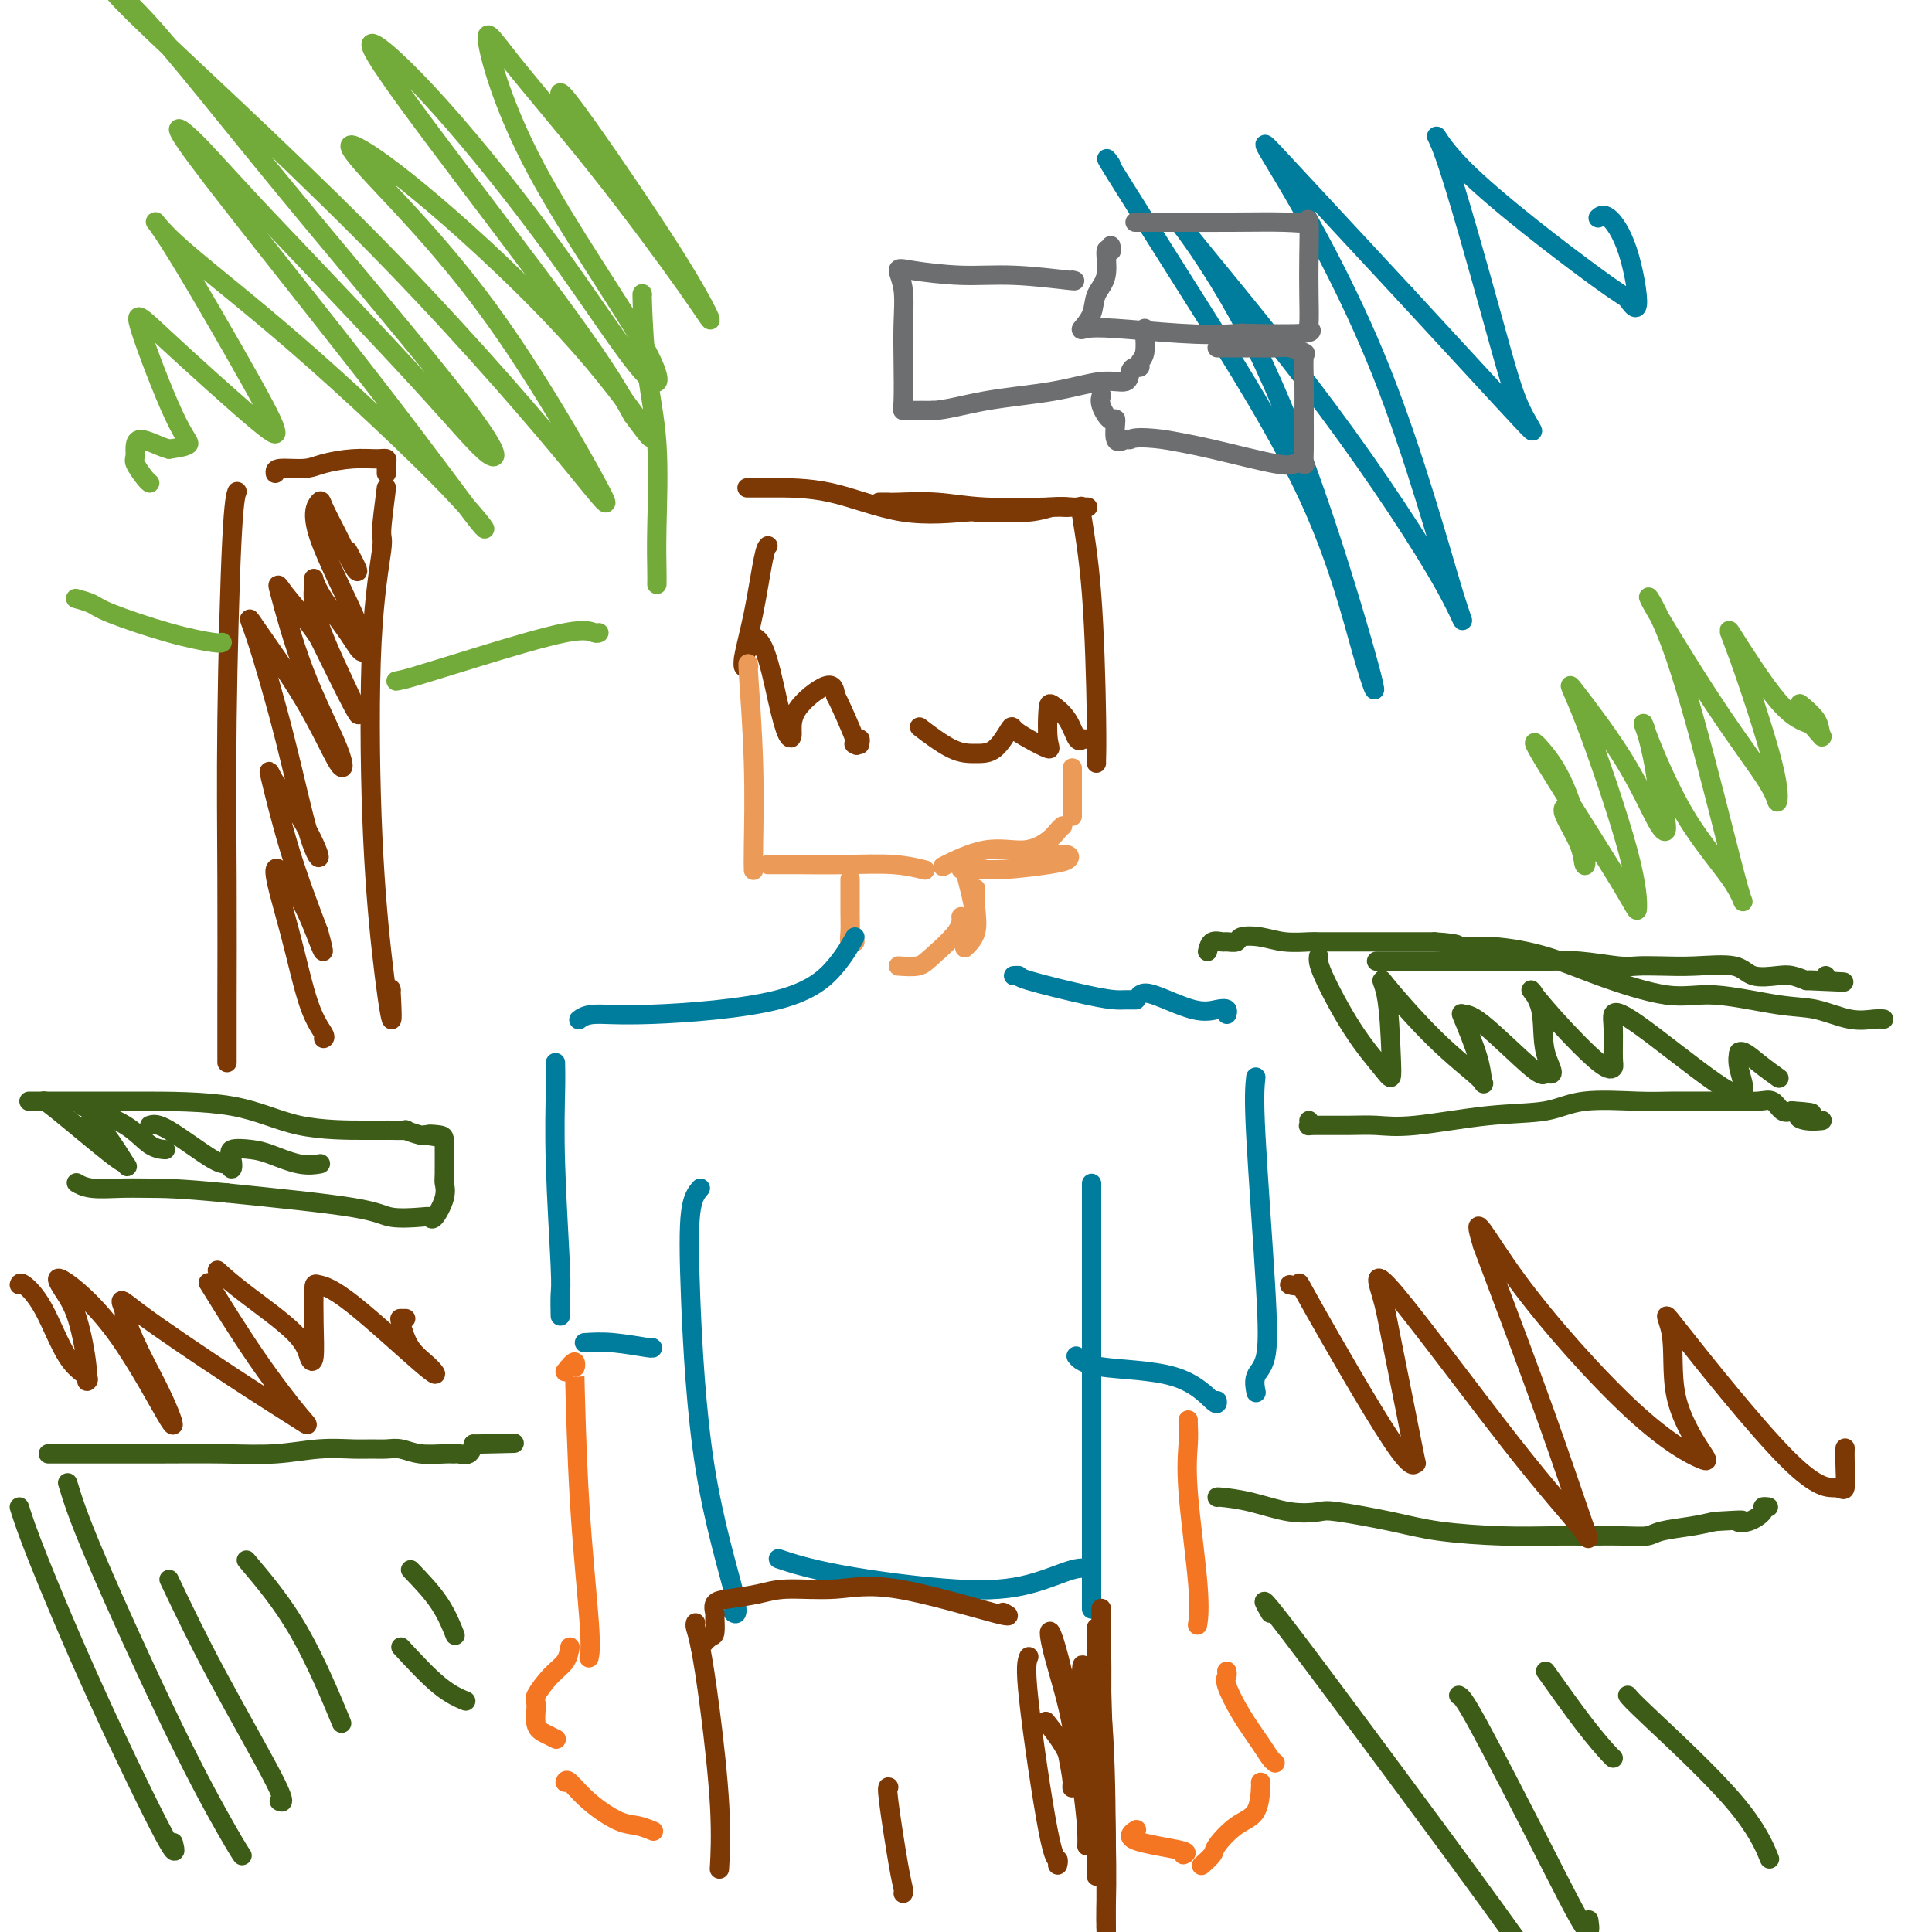 <svg viewBox='0 0 400 400' version='1.1' xmlns='http://www.w3.org/2000/svg' xmlns:xlink='http://www.w3.org/1999/xlink'><g fill='none' stroke='#7C3805' stroke-width='4' stroke-linecap='round' stroke-linejoin='round'><path d='M155,101c-0.297,-0.002 -0.595,-0.004 0,0c0.595,0.004 2.082,0.015 5,0c2.918,-0.015 7.265,-0.057 12,1c4.735,1.057 9.857,3.211 15,4c5.143,0.789 10.308,0.212 13,0c2.692,-0.212 2.912,-0.061 3,0c0.088,0.061 0.044,0.030 0,0'/><path d='M182,104c0.807,-0.008 1.614,-0.016 2,0c0.386,0.016 0.351,0.057 2,0c1.649,-0.057 4.984,-0.211 8,0c3.016,0.211 5.714,0.788 10,1c4.286,0.212 10.160,0.061 13,0c2.840,-0.061 2.647,-0.030 3,0c0.353,0.030 1.253,0.061 1,0c-0.253,-0.061 -1.658,-0.213 -3,0c-1.342,0.213 -2.619,0.790 -5,1c-2.381,0.210 -5.864,0.054 -8,0c-2.136,-0.054 -2.923,-0.004 -3,0c-0.077,0.004 0.556,-0.037 1,0c0.444,0.037 0.698,0.154 3,0c2.302,-0.154 6.651,-0.577 11,-1'/><path d='M217,105c3.424,-0.155 4.485,-0.041 5,0c0.515,0.041 0.485,0.011 1,0c0.515,-0.011 1.576,-0.003 2,0c0.424,0.003 0.212,0.002 0,0'/><path d='M224,105c-0.196,-0.279 -0.392,-0.558 0,2c0.392,2.558 1.373,7.953 2,16c0.627,8.047 0.900,18.744 1,25c0.100,6.256 0.027,8.069 0,9c-0.027,0.931 -0.008,0.980 0,1c0.008,0.020 0.004,0.010 0,0'/><path d='M225,153c-0.443,0.026 -0.885,0.052 -1,0c-0.115,-0.052 0.099,-0.184 0,0c-0.099,0.184 -0.511,0.682 -1,0c-0.489,-0.682 -1.056,-2.545 -2,-4c-0.944,-1.455 -2.265,-2.501 -3,-3c-0.735,-0.499 -0.884,-0.452 -1,1c-0.116,1.452 -0.201,4.308 0,6c0.201,1.692 0.687,2.219 0,2c-0.687,-0.219 -2.546,-1.183 -4,-2c-1.454,-0.817 -2.504,-1.487 -3,-2c-0.496,-0.513 -0.439,-0.870 -1,0c-0.561,0.870 -1.742,2.968 -3,4c-1.258,1.032 -2.595,0.998 -4,1c-1.405,0.002 -2.878,0.039 -5,-1c-2.122,-1.039 -4.892,-3.154 -6,-4c-1.108,-0.846 -0.554,-0.423 0,0'/><path d='M159,113c-0.258,0.276 -0.515,0.551 -1,3c-0.485,2.449 -1.197,7.071 -2,11c-0.803,3.929 -1.696,7.165 -2,9c-0.304,1.835 -0.020,2.269 0,2c0.020,-0.269 -0.223,-1.243 0,-2c0.223,-0.757 0.914,-1.299 1,-2c0.086,-0.701 -0.432,-1.561 0,-2c0.432,-0.439 1.813,-0.457 3,2c1.187,2.457 2.181,7.388 3,11c0.819,3.612 1.462,5.904 2,7c0.538,1.096 0.969,0.995 1,0c0.031,-0.995 -0.338,-2.883 1,-5c1.338,-2.117 4.382,-4.462 6,-5c1.618,-0.538 1.809,0.731 2,2'/><path d='M173,144c1.211,2.293 3.239,7.024 4,9c0.761,1.976 0.256,1.195 0,1c-0.256,-0.195 -0.265,0.195 0,0c0.265,-0.195 0.802,-0.976 1,-1c0.198,-0.024 0.057,0.707 0,1c-0.057,0.293 -0.028,0.146 0,0'/></g>
<g fill='none' stroke='#EC9A57' stroke-width='4' stroke-linecap='round' stroke-linejoin='round'><path d='M155,138c-0.113,-0.718 -0.226,-1.435 0,2c0.226,3.435 0.793,11.024 1,18c0.207,6.976 0.056,13.340 0,17c-0.056,3.660 -0.016,4.617 0,5c0.016,0.383 0.008,0.191 0,0'/><path d='M159,179c0.627,0.002 1.255,0.004 2,0c0.745,-0.004 1.609,-0.015 4,0c2.391,0.015 6.311,0.056 10,0c3.689,-0.056 7.147,-0.207 10,0c2.853,0.207 5.101,0.774 6,1c0.899,0.226 0.450,0.113 0,0'/><path d='M222,159c0.000,0.332 0.000,0.663 0,1c0.000,0.337 -0.000,0.678 0,2c0.000,1.322 0.000,3.625 0,5c0.000,1.375 0.000,1.821 0,2c-0.000,0.179 0.000,0.089 0,0'/><path d='M220,171c-0.300,0.263 -0.600,0.526 -1,1c-0.400,0.474 -0.900,1.157 -2,2c-1.100,0.843 -2.800,1.844 -5,2c-2.200,0.156 -4.900,-0.535 -8,0c-3.100,0.535 -6.600,2.296 -8,3c-1.400,0.704 -0.700,0.352 0,0'/><path d='M214,177c1.367,0.024 2.734,0.049 4,0c1.266,-0.049 2.431,-0.171 3,0c0.569,0.171 0.542,0.634 0,1c-0.542,0.366 -1.599,0.634 -4,1c-2.401,0.366 -6.146,0.830 -9,1c-2.854,0.170 -4.817,0.046 -6,0c-1.183,-0.046 -1.588,-0.012 -2,0c-0.412,0.012 -0.832,0.004 -1,0c-0.168,-0.004 -0.084,-0.002 0,0'/><path d='M176,182c0.002,0.384 0.004,0.768 0,2c-0.004,1.232 -0.015,3.311 0,5c0.015,1.689 0.056,2.989 0,4c-0.056,1.011 -0.207,1.734 0,2c0.207,0.266 0.774,0.076 1,0c0.226,-0.076 0.113,-0.038 0,0'/><path d='M186,200c1.494,0.099 2.989,0.198 4,0c1.011,-0.198 1.539,-0.692 3,-2c1.461,-1.308 3.855,-3.429 5,-5c1.145,-1.571 1.041,-2.592 1,-3c-0.041,-0.408 -0.021,-0.204 0,0'/><path d='M200,180c-0.083,0.113 -0.166,0.226 0,1c0.166,0.774 0.581,2.207 1,4c0.419,1.793 0.844,3.944 1,5c0.156,1.056 0.045,1.016 0,1c-0.045,-0.016 -0.022,-0.008 0,0'/><path d='M202,184c-0.060,1.214 -0.119,2.429 0,4c0.119,1.571 0.417,3.500 0,5c-0.417,1.500 -1.548,2.571 -2,3c-0.452,0.429 -0.226,0.214 0,0'/></g>
<g fill='none' stroke='#007C9C' stroke-width='4' stroke-linecap='round' stroke-linejoin='round'><path d='M177,194c-1.029,1.836 -2.059,3.673 -4,6c-1.941,2.327 -4.794,5.146 -12,7c-7.206,1.854 -18.767,2.744 -26,3c-7.233,0.256 -10.140,-0.124 -12,0c-1.860,0.124 -2.674,0.750 -3,1c-0.326,0.250 -0.163,0.125 0,0'/><path d='M210,202c-0.138,0.008 -0.276,0.016 0,0c0.276,-0.016 0.965,-0.057 1,0c0.035,0.057 -0.586,0.211 2,1c2.586,0.789 8.378,2.211 12,3c3.622,0.789 5.074,0.943 6,1c0.926,0.057 1.326,0.015 2,0c0.674,-0.015 1.621,-0.004 2,0c0.379,0.004 0.189,0.002 0,0'/><path d='M236,206c0.497,-0.338 0.995,-0.675 3,0c2.005,0.675 5.518,2.363 8,3c2.482,0.637 3.933,0.222 5,0c1.067,-0.222 1.749,-0.252 2,0c0.251,0.252 0.072,0.786 0,1c-0.072,0.214 -0.036,0.107 0,0'/><path d='M260,223c-0.210,1.990 -0.421,3.980 0,12c0.421,8.020 1.472,22.069 2,31c0.528,8.931 0.533,12.744 0,15c-0.533,2.256 -1.605,2.953 -2,4c-0.395,1.047 -0.113,2.442 0,3c0.113,0.558 0.056,0.279 0,0'/><path d='M252,290c0.069,0.522 0.137,1.043 -1,0c-1.137,-1.043 -3.480,-3.651 -8,-5c-4.520,-1.349 -11.217,-1.440 -15,-2c-3.783,-0.560 -4.652,-1.589 -5,-2c-0.348,-0.411 -0.174,-0.206 0,0'/><path d='M226,245c0.000,1.150 0.000,2.300 0,2c0.000,-0.300 -0.000,-2.051 0,3c0.000,5.051 0.000,16.905 0,27c0.000,10.095 0.000,18.432 0,28c0.000,9.568 0.000,20.369 0,25c0.000,4.631 0.000,3.093 0,2c0.000,-1.093 0.000,-1.741 0,-2c0.000,-0.259 0.000,-0.130 0,0'/><path d='M226,325c-0.957,-0.291 -1.915,-0.583 -4,0c-2.085,0.583 -5.299,2.040 -9,3c-3.701,0.960 -7.889,1.422 -15,1c-7.111,-0.422 -17.145,-1.729 -24,-3c-6.855,-1.271 -10.530,-2.506 -12,-3c-1.470,-0.494 -0.735,-0.247 0,0'/><path d='M145,246c-0.803,0.934 -1.606,1.868 -2,5c-0.394,3.132 -0.379,8.461 0,18c0.379,9.539 1.122,23.289 3,35c1.878,11.711 4.890,21.384 6,26c1.110,4.616 0.317,4.176 0,4c-0.317,-0.176 -0.159,-0.088 0,0'/><path d='M115,220c0.030,1.434 0.061,2.868 0,6c-0.061,3.132 -0.212,7.961 0,15c0.212,7.039 0.789,16.289 1,21c0.211,4.711 0.057,4.884 0,6c-0.057,1.116 -0.016,3.176 0,4c0.016,0.824 0.008,0.412 0,0'/><path d='M121,278c1.774,-0.113 3.548,-0.226 6,0c2.452,0.226 5.583,0.792 7,1c1.417,0.208 1.119,0.060 1,0c-0.119,-0.060 -0.060,-0.030 0,0'/></g>
<g fill='none' stroke='#7C3805' stroke-width='4' stroke-linecap='round' stroke-linejoin='round'><path d='M144,336c-0.069,0.227 -0.138,0.455 0,1c0.138,0.545 0.482,1.409 1,4c0.518,2.591 1.211,6.911 2,13c0.789,6.089 1.674,13.947 2,20c0.326,6.053 0.093,10.301 0,12c-0.093,1.699 -0.047,0.850 0,0'/><path d='M184,370c-0.196,-0.061 -0.392,-0.121 0,3c0.392,3.121 1.373,9.424 2,13c0.627,3.576 0.900,4.424 1,5c0.100,0.576 0.029,0.879 0,1c-0.029,0.121 -0.014,0.061 0,0'/><path d='M213,343c-0.392,0.920 -0.785,1.841 0,9c0.785,7.159 2.746,20.558 4,27c1.254,6.442 1.799,5.927 2,6c0.201,0.073 0.057,0.735 0,1c-0.057,0.265 -0.029,0.132 0,0'/><path d='M227,337c0.000,1.127 0.000,2.254 0,2c-0.000,-0.254 -0.000,-1.890 0,3c0.000,4.890 0.000,16.304 0,24c-0.000,7.696 -0.001,11.672 0,15c0.001,3.328 0.004,6.006 0,7c-0.004,0.994 -0.015,0.303 0,-1c0.015,-1.303 0.057,-3.219 0,-6c-0.057,-2.781 -0.211,-6.426 0,-11c0.211,-4.574 0.788,-10.075 1,-16c0.212,-5.925 0.061,-12.273 0,-16c-0.061,-3.727 -0.030,-4.832 0,-5c0.030,-0.168 0.061,0.601 0,2c-0.061,1.399 -0.212,3.426 0,12c0.212,8.574 0.788,23.693 1,33c0.212,9.307 0.061,12.802 0,15c-0.061,2.198 -0.030,3.099 0,4'/><path d='M229,399c0.150,9.901 0.027,1.654 0,-4c-0.027,-5.654 0.044,-8.715 0,-16c-0.044,-7.285 -0.204,-18.795 -1,-25c-0.796,-6.205 -2.228,-7.107 -3,-8c-0.772,-0.893 -0.884,-1.778 -1,-1c-0.116,0.778 -0.235,3.218 0,10c0.235,6.782 0.823,17.906 1,23c0.177,5.094 -0.058,4.159 0,4c0.058,-0.159 0.409,0.458 0,-4c-0.409,-4.458 -1.578,-13.993 -3,-22c-1.422,-8.007 -3.098,-14.488 -4,-17c-0.902,-2.512 -1.029,-1.054 0,3c1.029,4.054 3.214,10.705 4,16c0.786,5.295 0.173,9.233 0,11c-0.173,1.767 0.093,1.362 0,0c-0.093,-1.362 -0.547,-3.681 -1,-6'/><path d='M221,363c-1.044,-2.267 -3.156,-4.933 -4,-6c-0.844,-1.067 -0.422,-0.533 0,0'/><path d='M145,341c0.731,-0.819 1.462,-1.638 2,-2c0.538,-0.362 0.882,-0.268 1,-1c0.118,-0.732 0.008,-2.290 0,-3c-0.008,-0.710 0.086,-0.573 0,-1c-0.086,-0.427 -0.351,-1.420 0,-2c0.351,-0.580 1.317,-0.749 3,-1c1.683,-0.251 4.082,-0.584 6,-1c1.918,-0.416 3.354,-0.914 6,-1c2.646,-0.086 6.502,0.239 10,0c3.498,-0.239 6.639,-1.044 13,0c6.361,1.044 15.943,3.935 20,5c4.057,1.065 2.588,0.304 2,0c-0.588,-0.304 -0.294,-0.152 0,0'/></g>
<g fill='none' stroke='#F47623' stroke-width='4' stroke-linecap='round' stroke-linejoin='round'><path d='M117,284c0.842,-1.059 1.683,-2.118 2,-2c0.317,0.118 0.109,1.412 0,1c-0.109,-0.412 -0.120,-2.530 0,2c0.120,4.530 0.372,15.709 1,26c0.628,10.291 1.630,19.694 2,25c0.370,5.306 0.106,6.516 0,7c-0.106,0.484 -0.053,0.242 0,0'/><path d='M246,294c-0.016,0.136 -0.032,0.272 0,1c0.032,0.728 0.114,2.049 0,4c-0.114,1.951 -0.422,4.533 0,10c0.422,5.467 1.575,13.818 2,19c0.425,5.182 0.121,7.195 0,8c-0.121,0.805 -0.061,0.403 0,0'/><path d='M254,346c0.062,0.335 0.125,0.671 0,1c-0.125,0.329 -0.436,0.652 0,2c0.436,1.348 1.620,3.720 3,6c1.380,2.280 2.958,4.467 4,6c1.042,1.533 1.550,2.413 2,3c0.450,0.587 0.843,0.882 1,1c0.157,0.118 0.079,0.059 0,0'/><path d='M261,369c-0.006,0.022 -0.013,0.044 0,0c0.013,-0.044 0.044,-0.154 0,1c-0.044,1.154 -0.163,3.570 -1,5c-0.837,1.430 -2.393,1.872 -4,3c-1.607,1.128 -3.266,2.942 -4,4c-0.734,1.058 -0.544,1.362 -1,2c-0.456,0.638 -1.559,1.611 -2,2c-0.441,0.389 -0.221,0.195 0,0'/><path d='M245,384c0.595,-0.256 1.190,-0.512 -1,-1c-2.190,-0.488 -7.167,-1.208 -9,-2c-1.833,-0.792 -0.524,-1.655 0,-2c0.524,-0.345 0.262,-0.173 0,0'/><path d='M118,341c-0.175,1.041 -0.350,2.082 -1,3c-0.650,0.918 -1.776,1.713 -3,3c-1.224,1.287 -2.545,3.067 -3,4c-0.455,0.933 -0.045,1.021 0,2c0.045,0.979 -0.277,2.850 0,4c0.277,1.150 1.151,1.579 2,2c0.849,0.421 1.671,0.835 2,1c0.329,0.165 0.164,0.083 0,0'/><path d='M117,369c0.126,-0.338 0.251,-0.675 1,0c0.749,0.675 2.121,2.363 4,4c1.879,1.637 4.267,3.222 6,4c1.733,0.778 2.813,0.748 4,1c1.187,0.252 2.482,0.786 3,1c0.518,0.214 0.259,0.107 0,0'/></g>
<g fill='none' stroke='#3D5C18' stroke-width='4' stroke-linecap='round' stroke-linejoin='round'><path d='M10,301c0.496,0.001 0.993,0.001 2,0c1.007,-0.001 2.525,-0.004 6,0c3.475,0.004 8.908,0.015 14,0c5.092,-0.015 9.842,-0.057 14,0c4.158,0.057 7.722,0.212 11,0c3.278,-0.212 6.270,-0.790 9,-1c2.730,-0.210 5.197,-0.053 7,0c1.803,0.053 2.941,-0.000 4,0c1.059,0.000 2.038,0.053 3,0c0.962,-0.053 1.906,-0.211 3,0c1.094,0.211 2.338,0.790 4,1c1.662,0.210 3.741,0.051 5,0c1.259,-0.051 1.698,0.007 2,0c0.302,-0.007 0.466,-0.079 1,0c0.534,0.079 1.438,0.308 2,0c0.562,-0.308 0.781,-1.154 1,-2'/><path d='M98,299c14.667,-0.333 7.333,-0.167 0,0'/><path d='M4,312c0.740,2.341 1.480,4.683 4,11c2.520,6.317 6.820,16.611 12,28c5.180,11.389 11.241,23.874 14,29c2.759,5.126 2.217,2.893 2,2c-0.217,-0.893 -0.108,-0.447 0,0'/><path d='M14,307c1.033,3.396 2.067,6.791 6,16c3.933,9.209 10.766,24.231 16,35c5.234,10.769 8.871,17.284 11,21c2.129,3.716 2.751,4.633 3,5c0.249,0.367 0.124,0.183 0,0'/><path d='M35,327c2.899,6.083 5.798,12.167 10,20c4.202,7.833 9.708,17.417 12,22c2.292,4.583 1.369,4.167 1,4c-0.369,-0.167 -0.185,-0.083 0,0'/><path d='M51,323c3.756,4.444 7.511,8.889 11,15c3.489,6.111 6.711,13.889 8,17c1.289,3.111 0.644,1.556 0,0'/><path d='M83,341c2.822,3.044 5.644,6.089 8,8c2.356,1.911 4.244,2.689 5,3c0.756,0.311 0.378,0.156 0,0'/><path d='M85,325c2.200,2.289 4.400,4.578 6,7c1.600,2.422 2.600,4.978 3,6c0.400,1.022 0.200,0.511 0,0'/><path d='M252,310c-0.059,-0.053 -0.119,-0.107 1,0c1.119,0.107 3.416,0.374 6,1c2.584,0.626 5.454,1.610 8,2c2.546,0.390 4.768,0.185 6,0c1.232,-0.185 1.476,-0.351 4,0c2.524,0.351 7.329,1.218 11,2c3.671,0.782 6.207,1.477 10,2c3.793,0.523 8.844,0.873 13,1c4.156,0.127 7.417,0.031 10,0c2.583,-0.031 4.486,0.003 7,0c2.514,-0.003 5.638,-0.042 8,0c2.362,0.042 3.963,0.166 5,0c1.037,-0.166 1.510,-0.622 3,-1c1.490,-0.378 3.997,-0.680 6,-1c2.003,-0.320 3.501,-0.660 5,-1'/><path d='M355,315c7.868,-0.492 5.538,-0.223 5,0c-0.538,0.223 0.718,0.400 2,0c1.282,-0.400 2.591,-1.375 3,-2c0.409,-0.625 -0.082,-0.899 0,-1c0.082,-0.101 0.738,-0.029 1,0c0.262,0.029 0.131,0.014 0,0'/><path d='M263,334c-1.511,-2.600 -3.022,-5.200 4,4c7.022,9.200 22.578,30.200 32,43c9.422,12.800 12.711,17.400 16,22'/><path d='M302,351c0.483,0.228 0.967,0.456 4,6c3.033,5.544 8.617,16.404 13,25c4.383,8.596 7.565,14.930 9,17c1.435,2.070 1.124,-0.123 1,-1c-0.124,-0.877 -0.062,-0.439 0,0'/><path d='M320,346c2.845,4.000 5.690,8.000 8,11c2.310,3.000 4.083,5.000 5,6c0.917,1.000 0.976,1.000 1,1c0.024,0.000 0.012,0.000 0,0'/><path d='M337,351c0.399,0.518 0.798,1.036 5,5c4.202,3.964 12.208,11.375 17,17c4.792,5.625 6.369,9.464 7,11c0.631,1.536 0.315,0.768 0,0'/><path d='M6,228c0.203,0.000 0.405,0.000 2,0c1.595,-0.000 4.582,-0.000 8,0c3.418,0.000 7.268,0.000 13,0c5.732,-0.000 13.347,-0.000 19,1c5.653,1.000 9.343,3.000 14,4c4.657,1.000 10.282,1.000 13,1c2.718,0.000 2.530,0.000 3,0c0.470,-0.000 1.598,-0.001 2,0c0.402,0.001 0.080,0.004 0,0c-0.080,-0.004 0.084,-0.015 1,0c0.916,0.015 2.585,0.057 3,0c0.415,-0.057 -0.425,-0.211 0,0c0.425,0.211 2.114,0.788 3,1c0.886,0.212 0.967,0.061 1,0c0.033,-0.061 0.016,-0.030 0,0'/><path d='M88,235c6.309,0.936 2.082,0.277 1,0c-1.082,-0.277 0.980,-0.172 2,0c1.020,0.172 0.999,0.411 1,2c0.001,1.589 0.025,4.527 0,6c-0.025,1.473 -0.100,1.480 0,2c0.100,0.520 0.375,1.552 0,3c-0.375,1.448 -1.399,3.311 -2,4c-0.601,0.689 -0.777,0.204 -1,0c-0.223,-0.204 -0.493,-0.127 -2,0c-1.507,0.127 -4.252,0.303 -6,0c-1.748,-0.303 -2.499,-1.087 -8,-2c-5.501,-0.913 -15.750,-1.957 -26,-3'/><path d='M47,247c-9.997,-0.996 -13.488,-0.985 -16,-1c-2.512,-0.015 -4.044,-0.056 -6,0c-1.956,0.056 -4.334,0.207 -6,0c-1.666,-0.207 -2.619,-0.774 -3,-1c-0.381,-0.226 -0.191,-0.113 0,0'/><path d='M9,228c0.106,-0.125 0.213,-0.249 3,2c2.787,2.249 8.256,6.872 11,9c2.744,2.128 2.763,1.761 3,2c0.237,0.239 0.692,1.085 0,0c-0.692,-1.085 -2.533,-4.100 -4,-6c-1.467,-1.900 -2.562,-2.686 -3,-3c-0.438,-0.314 -0.219,-0.157 0,0'/><path d='M17,229c3.327,1.268 6.655,2.536 9,4c2.345,1.464 3.708,3.125 5,4c1.292,0.875 2.512,0.964 3,1c0.488,0.036 0.244,0.018 0,0'/><path d='M31,233c0.755,-0.238 1.510,-0.476 4,1c2.490,1.476 6.717,4.665 9,6c2.283,1.335 2.624,0.816 3,1c0.376,0.184 0.787,1.070 1,1c0.213,-0.070 0.230,-1.097 0,-2c-0.230,-0.903 -0.706,-1.682 0,-2c0.706,-0.318 2.592,-0.176 4,0c1.408,0.176 2.336,0.388 4,1c1.664,0.612 4.063,1.626 6,2c1.937,0.374 3.410,0.107 4,0c0.590,-0.107 0.295,-0.053 0,0'/><path d='M250,197c0.211,-0.847 0.421,-1.695 1,-2c0.579,-0.305 1.525,-0.069 2,0c0.475,0.069 0.477,-0.030 1,0c0.523,0.030 1.565,0.190 2,0c0.435,-0.190 0.263,-0.730 1,-1c0.737,-0.270 2.383,-0.268 4,0c1.617,0.268 3.204,0.804 5,1c1.796,0.196 3.799,0.053 5,0c1.201,-0.053 1.599,-0.014 2,0c0.401,0.014 0.803,0.004 2,0c1.197,-0.004 3.187,-0.001 5,0c1.813,0.001 3.450,0.000 5,0c1.550,-0.000 3.014,-0.000 5,0c1.986,0.000 4.493,0.000 7,0'/><path d='M297,195c6.422,0.401 4.477,0.904 5,1c0.523,0.096 3.514,-0.215 7,0c3.486,0.215 7.466,0.954 11,2c3.534,1.046 6.620,2.397 11,4c4.380,1.603 10.053,3.456 14,4c3.947,0.544 6.167,-0.222 10,0c3.833,0.222 9.280,1.433 13,2c3.720,0.567 5.715,0.492 8,1c2.285,0.508 4.860,1.600 7,2c2.140,0.400 3.845,0.108 5,0c1.155,-0.108 1.758,-0.031 2,0c0.242,0.031 0.121,0.015 0,0'/><path d='M271,232c0.061,0.424 0.121,0.847 0,1c-0.121,0.153 -0.425,0.034 1,0c1.425,-0.034 4.578,0.017 7,0c2.422,-0.017 4.112,-0.103 6,0c1.888,0.103 3.974,0.396 8,0c4.026,-0.396 9.991,-1.479 15,-2c5.009,-0.521 9.064,-0.479 12,-1c2.936,-0.521 4.755,-1.604 8,-2c3.245,-0.396 7.915,-0.106 11,0c3.085,0.106 4.584,0.026 7,0c2.416,-0.026 5.750,0.000 8,0c2.250,-0.000 3.418,-0.028 5,0c1.582,0.028 3.579,0.111 5,0c1.421,-0.111 2.267,-0.414 3,0c0.733,0.414 1.352,1.547 2,2c0.648,0.453 1.324,0.227 2,0'/><path d='M371,230c7.093,0.475 3.326,0.663 2,1c-1.326,0.337 -0.211,0.822 1,1c1.211,0.178 2.518,0.048 3,0c0.482,-0.048 0.138,-0.014 0,0c-0.138,0.014 -0.069,0.007 0,0'/><path d='M285,199c0.118,-0.000 0.236,-0.000 1,0c0.764,0.000 2.173,0.000 4,0c1.827,-0.000 4.070,-0.001 6,0c1.930,0.001 3.546,0.004 6,0c2.454,-0.004 5.747,-0.015 9,0c3.253,0.015 6.465,0.056 9,0c2.535,-0.056 4.393,-0.211 7,0c2.607,0.211 5.962,0.787 8,1c2.038,0.213 2.760,0.065 4,0c1.240,-0.065 3.000,-0.045 5,0c2.000,0.045 4.240,0.117 7,0c2.760,-0.117 6.041,-0.421 8,0c1.959,0.421 2.597,1.566 4,2c1.403,0.434 3.570,0.155 5,0c1.430,-0.155 2.123,-0.187 3,0c0.877,0.187 1.939,0.594 3,1'/><path d='M374,203c14.177,0.623 5.119,0.181 2,0c-3.119,-0.181 -0.300,-0.100 1,0c1.300,0.100 1.081,0.219 1,0c-0.081,-0.219 -0.023,-0.777 0,-1c0.023,-0.223 0.012,-0.112 0,0'/><path d='M273,198c-0.091,0.667 -0.182,1.334 1,4c1.182,2.666 3.635,7.333 6,11c2.365,3.667 4.640,6.336 6,8c1.360,1.664 1.805,2.322 2,2c0.195,-0.322 0.140,-1.624 0,-5c-0.140,-3.376 -0.367,-8.825 -1,-12c-0.633,-3.175 -1.673,-4.077 0,-2c1.673,2.077 6.059,7.134 10,11c3.941,3.866 7.436,6.543 9,8c1.564,1.457 1.195,1.696 1,1c-0.195,-0.696 -0.217,-2.326 -1,-5c-0.783,-2.674 -2.326,-6.393 -3,-8c-0.674,-1.607 -0.480,-1.101 0,-1c0.480,0.101 1.245,-0.204 4,2c2.755,2.204 7.502,6.915 10,9c2.498,2.085 2.749,1.542 3,1'/><path d='M320,222c2.646,1.261 0.760,-1.087 0,-4c-0.760,-2.913 -0.396,-6.391 -1,-9c-0.604,-2.609 -2.176,-4.347 -2,-4c0.176,0.347 2.100,2.781 5,6c2.900,3.219 6.776,7.224 9,9c2.224,1.776 2.796,1.323 3,1c0.204,-0.323 0.038,-0.518 0,-2c-0.038,-1.482 0.051,-4.253 0,-6c-0.051,-1.747 -0.242,-2.470 0,-3c0.242,-0.530 0.916,-0.867 5,2c4.084,2.867 11.578,8.940 16,12c4.422,3.060 5.773,3.109 6,2c0.227,-1.109 -0.670,-3.375 -1,-5c-0.330,-1.625 -0.094,-2.607 0,-3c0.094,-0.393 0.047,-0.196 0,0'/><path d='M360,218c0.509,-0.967 2.281,0.617 4,2c1.719,1.383 3.386,2.565 4,3c0.614,0.435 0.175,0.124 0,0c-0.175,-0.124 -0.088,-0.062 0,0'/></g>
<g fill='none' stroke='#7C3805' stroke-width='4' stroke-linecap='round' stroke-linejoin='round'><path d='M4,266c0.089,-0.293 0.177,-0.585 1,0c0.823,0.585 2.379,2.049 4,5c1.621,2.951 3.305,7.389 5,10c1.695,2.611 3.401,3.396 4,4c0.599,0.604 0.089,1.028 0,1c-0.089,-0.028 0.241,-0.506 0,-3c-0.241,-2.494 -1.054,-7.002 -2,-10c-0.946,-2.998 -2.026,-4.485 -3,-6c-0.974,-1.515 -1.842,-3.056 0,-2c1.842,1.056 6.395,4.710 11,11c4.605,6.290 9.262,15.216 11,18c1.738,2.784 0.559,-0.573 -1,-4c-1.559,-3.427 -3.497,-6.923 -5,-10c-1.503,-3.077 -2.572,-5.736 -3,-7c-0.428,-1.264 -0.214,-1.132 0,-1'/><path d='M26,272c-1.646,-4.051 -1.261,-3.180 3,0c4.261,3.180 12.398,8.668 19,13c6.602,4.332 11.670,7.509 14,9c2.330,1.491 1.924,1.297 0,-1c-1.924,-2.297 -5.364,-6.695 -9,-12c-3.636,-5.305 -7.467,-11.516 -9,-14c-1.533,-2.484 -0.766,-1.242 0,0'/><path d='M45,263c1.486,1.348 2.973,2.695 6,5c3.027,2.305 7.596,5.567 10,8c2.404,2.433 2.645,4.039 3,5c0.355,0.961 0.825,1.279 1,0c0.175,-1.279 0.056,-4.155 0,-7c-0.056,-2.845 -0.047,-5.661 0,-7c0.047,-1.339 0.133,-1.203 1,-1c0.867,0.203 2.516,0.471 7,4c4.484,3.529 11.803,10.319 15,13c3.197,2.681 2.272,1.254 1,0c-1.272,-1.254 -2.891,-2.336 -4,-4c-1.109,-1.664 -1.710,-3.910 -2,-5c-0.290,-1.090 -0.270,-1.024 0,-1c0.270,0.024 0.792,0.007 1,0c0.208,-0.007 0.104,-0.003 0,0'/><path d='M267,266c0.951,0.214 1.902,0.428 2,0c0.098,-0.428 -0.658,-1.498 3,5c3.658,6.498 11.730,20.565 16,27c4.270,6.435 4.736,5.240 5,5c0.264,-0.240 0.324,0.477 0,-1c-0.324,-1.477 -1.033,-5.146 -2,-10c-0.967,-4.854 -2.193,-10.893 -3,-15c-0.807,-4.107 -1.195,-6.283 -2,-9c-0.805,-2.717 -2.026,-5.977 3,0c5.026,5.977 16.300,21.190 24,31c7.700,9.810 11.826,14.217 14,17c2.174,2.783 2.397,3.942 1,0c-1.397,-3.942 -4.415,-12.984 -8,-23c-3.585,-10.016 -7.739,-21.004 -10,-27c-2.261,-5.996 -2.631,-6.998 -3,-8'/><path d='M307,258c-2.743,-8.864 0.399,-2.023 7,7c6.601,9.023 16.662,20.229 24,27c7.338,6.771 11.954,9.107 14,10c2.046,0.893 1.522,0.342 0,-2c-1.522,-2.342 -4.041,-6.475 -5,-11c-0.959,-4.525 -0.358,-9.443 -1,-13c-0.642,-3.557 -2.526,-5.754 2,0c4.526,5.754 15.461,19.457 22,26c6.539,6.543 8.680,5.924 10,6c1.320,0.076 1.818,0.845 2,0c0.182,-0.845 0.049,-3.304 0,-5c-0.049,-1.696 -0.014,-2.627 0,-3c0.014,-0.373 0.007,-0.186 0,0'/><path d='M47,220c0.002,-0.165 0.003,-0.329 0,-2c-0.003,-1.671 -0.011,-4.847 0,-11c0.011,-6.153 0.042,-15.281 0,-25c-0.042,-9.719 -0.156,-20.028 0,-33c0.156,-12.972 0.580,-28.608 1,-37c0.420,-8.392 0.834,-9.541 1,-10c0.166,-0.459 0.083,-0.230 0,0'/><path d='M57,98c-0.061,-0.445 -0.123,-0.889 1,-1c1.123,-0.111 3.429,0.113 5,0c1.571,-0.113 2.407,-0.563 4,-1c1.593,-0.437 3.944,-0.860 6,-1c2.056,-0.140 3.819,0.005 5,0c1.181,-0.005 1.781,-0.159 2,0c0.219,0.159 0.059,0.630 0,1c-0.059,0.370 -0.016,0.638 0,1c0.016,0.362 0.005,0.818 0,1c-0.005,0.182 -0.002,0.091 0,0'/><path d='M80,101c-0.480,3.687 -0.960,7.374 -1,9c-0.040,1.626 0.361,1.193 0,4c-0.361,2.807 -1.484,8.856 -2,19c-0.516,10.144 -0.425,24.382 0,36c0.425,11.618 1.186,20.616 2,28c0.814,7.384 1.682,13.155 2,14c0.318,0.845 0.086,-3.234 0,-5c-0.086,-1.766 -0.024,-1.219 0,-1c0.024,0.219 0.012,0.109 0,0'/><path d='M72,114c0.891,1.667 1.782,3.334 2,4c0.218,0.666 -0.236,0.332 -1,-1c-0.764,-1.332 -1.836,-3.662 -3,-6c-1.164,-2.338 -2.419,-4.683 -3,-6c-0.581,-1.317 -0.488,-1.606 -1,-1c-0.512,0.606 -1.628,2.105 0,7c1.628,4.895 6.002,13.185 8,18c1.998,4.815 1.622,6.155 1,6c-0.622,-0.155 -1.490,-1.806 -3,-4c-1.510,-2.194 -3.662,-4.931 -5,-7c-1.338,-2.069 -1.863,-3.469 -2,-4c-0.137,-0.531 0.115,-0.192 0,1c-0.115,1.192 -0.598,3.237 1,8c1.598,4.763 5.276,12.244 7,16c1.724,3.756 1.492,3.787 0,1c-1.492,-2.787 -4.246,-8.394 -7,-14'/><path d='M66,132c-2.556,-3.853 -5.444,-6.985 -7,-9c-1.556,-2.015 -1.778,-2.914 -1,0c0.778,2.914 2.558,9.642 5,16c2.442,6.358 5.547,12.347 7,16c1.453,3.653 1.255,4.969 0,3c-1.255,-1.969 -3.568,-7.223 -7,-13c-3.432,-5.777 -7.985,-12.077 -10,-15c-2.015,-2.923 -1.493,-2.468 0,2c1.493,4.468 3.956,12.948 6,21c2.044,8.052 3.669,15.677 5,20c1.331,4.323 2.367,5.345 2,4c-0.367,-1.345 -2.137,-5.057 -4,-8c-1.863,-2.943 -3.819,-5.119 -5,-7c-1.181,-1.881 -1.587,-3.468 -1,-1c0.587,2.468 2.168,8.991 4,15c1.832,6.009 3.916,11.505 6,17'/><path d='M66,193c1.544,5.656 0.905,4.297 0,2c-0.905,-2.297 -2.077,-5.533 -4,-9c-1.923,-3.467 -4.596,-7.163 -5,-6c-0.404,1.163 1.461,7.187 3,13c1.539,5.813 2.753,11.414 4,15c1.247,3.586 2.528,5.158 3,6c0.472,0.842 0.135,0.955 0,1c-0.135,0.045 -0.067,0.023 0,0'/></g>
<g fill='none' stroke='#73AB3A' stroke-width='4' stroke-linecap='round' stroke-linejoin='round'><path d='M46,133c-0.164,0.119 -0.328,0.238 -2,0c-1.672,-0.238 -4.851,-0.835 -9,-2c-4.149,-1.165 -9.267,-2.900 -12,-4c-2.733,-1.100 -3.082,-1.565 -4,-2c-0.918,-0.435 -2.405,-0.838 -3,-1c-0.595,-0.162 -0.297,-0.081 0,0'/><path d='M82,141c0.718,-0.121 1.436,-0.243 4,-1c2.564,-0.757 6.974,-2.150 13,-4c6.026,-1.850 13.667,-4.156 18,-5c4.333,-0.844 5.359,-0.227 6,0c0.641,0.227 0.897,0.065 1,0c0.103,-0.065 0.051,-0.032 0,0'/><path d='M136,121c0.014,-0.672 0.028,-1.344 0,-3c-0.028,-1.656 -0.099,-4.296 0,-9c0.099,-4.704 0.366,-11.470 0,-17c-0.366,-5.530 -1.366,-9.822 -2,-15c-0.634,-5.178 -0.901,-11.240 -1,-14c-0.099,-2.760 -0.028,-2.217 0,-2c0.028,0.217 0.014,0.109 0,0'/><path d='M116,20c-0.207,-1.039 -0.415,-2.079 4,4c4.415,6.079 13.452,19.276 19,28c5.548,8.724 7.608,12.975 8,14c0.392,1.025 -0.884,-1.177 -5,-7c-4.116,-5.823 -11.073,-15.266 -18,-24c-6.927,-8.734 -13.824,-16.760 -18,-22c-4.176,-5.240 -5.632,-7.693 -5,-4c0.632,3.693 3.353,13.531 10,26c6.647,12.469 17.222,27.570 22,36c4.778,8.430 3.761,10.190 0,6c-3.761,-4.190 -10.266,-14.328 -18,-25c-7.734,-10.672 -16.697,-21.876 -24,-30c-7.303,-8.124 -12.947,-13.167 -14,-13c-1.053,0.167 2.486,5.545 11,17c8.514,11.455 22.004,28.987 30,40c7.996,11.013 10.498,15.506 13,20'/><path d='M131,86c8.087,11.018 1.306,0.065 -8,-11c-9.306,-11.065 -21.137,-22.240 -30,-30c-8.863,-7.760 -14.759,-12.106 -18,-14c-3.241,-1.894 -3.827,-1.336 1,4c4.827,5.336 15.066,15.451 25,29c9.934,13.549 19.563,30.534 23,37c3.437,6.466 0.682,2.414 -8,-8c-8.682,-10.414 -23.292,-27.189 -41,-45c-17.708,-17.811 -38.514,-36.660 -47,-45c-8.486,-8.340 -4.651,-6.173 2,1c6.651,7.173 16.119,19.353 29,35c12.881,15.647 29.174,34.761 37,45c7.826,10.239 7.184,11.603 5,10c-2.184,-1.603 -5.910,-6.172 -14,-15c-8.090,-8.828 -20.545,-21.914 -33,-35'/><path d='M54,44c-10.012,-10.754 -11.542,-12.639 -14,-15c-2.458,-2.361 -5.844,-5.199 1,4c6.844,9.199 23.919,30.433 36,46c12.081,15.567 19.170,25.466 22,29c2.830,3.534 1.402,0.703 -6,-7c-7.402,-7.703 -20.779,-20.279 -32,-30c-11.221,-9.721 -20.286,-16.586 -25,-21c-4.714,-4.414 -5.076,-6.375 -1,0c4.076,6.375 12.589,21.086 17,29c4.411,7.914 4.721,9.030 5,10c0.279,0.970 0.526,1.794 -4,-2c-4.526,-3.794 -13.826,-12.204 -19,-17c-5.174,-4.796 -6.222,-5.976 -5,-2c1.222,3.976 4.714,13.109 7,18c2.286,4.891 3.368,5.540 3,6c-0.368,0.460 -2.184,0.730 -4,1'/><path d='M35,93c-1.925,-0.460 -4.736,-2.109 -6,-2c-1.264,0.109 -0.980,1.977 -1,3c-0.020,1.023 -0.346,1.202 0,2c0.346,0.798 1.362,2.215 2,3c0.638,0.785 0.896,0.939 1,1c0.104,0.061 0.052,0.031 0,0'/><path d='M324,167c-0.316,0.287 -0.631,0.575 0,2c0.631,1.425 2.209,3.988 3,6c0.791,2.012 0.794,3.474 1,4c0.206,0.526 0.616,0.115 0,-3c-0.616,-3.115 -2.256,-8.934 -4,-13c-1.744,-4.066 -3.591,-6.378 -5,-8c-1.409,-1.622 -2.379,-2.555 1,3c3.379,5.555 11.107,17.597 15,24c3.893,6.403 3.950,7.168 4,6c0.050,-1.168 0.093,-4.268 -2,-12c-2.093,-7.732 -6.321,-20.097 -9,-27c-2.679,-6.903 -3.809,-8.344 -2,-6c1.809,2.344 6.557,8.474 10,14c3.443,5.526 5.581,10.449 7,13c1.419,2.551 2.120,2.729 2,1c-0.120,-1.729 -1.060,-5.364 -2,-9'/><path d='M343,162c-0.364,-3.279 -1.273,-7.478 -2,-10c-0.727,-2.522 -1.272,-3.367 0,0c1.272,3.367 4.363,10.946 8,17c3.637,6.054 7.822,10.582 10,14c2.178,3.418 2.349,5.726 1,1c-1.349,-4.726 -4.218,-16.487 -7,-27c-2.782,-10.513 -5.478,-19.777 -8,-26c-2.522,-6.223 -4.869,-9.404 -3,-6c1.869,3.404 7.956,13.394 13,21c5.044,7.606 9.047,12.829 11,16c1.953,3.171 1.858,4.292 2,4c0.142,-0.292 0.521,-1.995 -1,-8c-1.521,-6.005 -4.944,-16.311 -7,-22c-2.056,-5.689 -2.746,-6.763 -1,-4c1.746,2.763 5.927,9.361 9,13c3.073,3.639 5.036,4.320 7,5'/><path d='M375,150c2.941,3.372 2.293,2.801 2,2c-0.293,-0.801 -0.233,-1.831 -1,-3c-0.767,-1.169 -2.362,-2.477 -3,-3c-0.638,-0.523 -0.319,-0.262 0,0'/></g>
<g fill='none' stroke='#007C9C' stroke-width='4' stroke-linecap='round' stroke-linejoin='round'><path d='M230,34c-0.886,-1.233 -1.771,-2.467 1,2c2.771,4.467 9.199,14.633 17,27c7.801,12.367 16.975,26.935 23,40c6.025,13.065 8.902,24.627 11,32c2.098,7.373 3.418,10.557 2,5c-1.418,-5.557 -5.573,-19.857 -10,-33c-4.427,-13.143 -9.127,-25.130 -14,-35c-4.873,-9.870 -9.920,-17.622 -13,-22c-3.080,-4.378 -4.194,-5.382 1,1c5.194,6.382 16.697,20.150 27,34c10.303,13.850 19.408,27.782 24,36c4.592,8.218 4.673,10.721 2,2c-2.673,-8.721 -8.098,-28.668 -15,-46c-6.902,-17.332 -15.281,-32.051 -20,-40c-4.719,-7.949 -5.777,-9.128 -1,-4c4.777,5.128 15.388,16.564 26,28'/><path d='M291,61c9.401,10.178 19.903,21.623 24,26c4.097,4.377 1.788,1.685 0,-2c-1.788,-3.685 -3.056,-8.364 -6,-19c-2.944,-10.636 -7.565,-27.229 -10,-34c-2.435,-6.771 -2.685,-3.719 4,3c6.685,6.719 20.304,17.106 27,22c6.696,4.894 6.470,4.296 7,5c0.530,0.704 1.816,2.711 2,1c0.184,-1.711 -0.734,-7.139 -2,-11c-1.266,-3.861 -2.879,-6.155 -4,-7c-1.121,-0.845 -1.749,-0.241 -2,0c-0.251,0.241 -0.126,0.121 0,0'/></g>
<g fill='none' stroke='#6D6E70' stroke-width='4' stroke-linecap='round' stroke-linejoin='round'><path d='M235,46c0.697,0.001 1.395,0.002 3,0c1.605,-0.002 4.119,-0.006 7,0c2.881,0.006 6.131,0.021 10,0c3.869,-0.021 8.357,-0.080 11,0c2.643,0.080 3.441,0.299 4,0c0.559,-0.299 0.880,-1.114 1,0c0.120,1.114 0.038,4.159 0,7c-0.038,2.841 -0.032,5.480 0,8c0.032,2.520 0.091,4.923 0,6c-0.091,1.077 -0.332,0.828 0,1c0.332,0.172 1.238,0.763 -1,1c-2.238,0.237 -7.619,0.118 -13,0'/><path d='M257,69c-4.412,0.368 -8.443,0.287 -13,0c-4.557,-0.287 -9.640,-0.779 -13,-1c-3.360,-0.221 -4.998,-0.171 -6,0c-1.002,0.171 -1.370,0.461 -1,0c0.370,-0.461 1.476,-1.674 2,-3c0.524,-1.326 0.466,-2.765 1,-4c0.534,-1.235 1.660,-2.265 2,-4c0.340,-1.735 -0.105,-4.177 0,-5c0.105,-0.823 0.759,-0.029 1,0c0.241,0.029 0.069,-0.706 0,-1c-0.069,-0.294 -0.034,-0.147 0,0'/><path d='M222,58c0.563,0.120 1.127,0.240 -1,0c-2.127,-0.240 -6.944,-0.839 -11,-1c-4.056,-0.161 -7.349,0.117 -11,0c-3.651,-0.117 -7.658,-0.629 -10,-1c-2.342,-0.371 -3.020,-0.601 -3,0c0.020,0.601 0.736,2.031 1,4c0.264,1.969 0.075,4.475 0,7c-0.075,2.525 -0.037,5.069 0,8c0.037,2.931 0.072,6.250 0,8c-0.072,1.750 -0.250,1.933 0,2c0.250,0.067 0.929,0.019 2,0c1.071,-0.019 2.536,-0.010 4,0'/><path d='M193,85c2.712,-0.057 6.491,-1.199 11,-2c4.509,-0.801 9.747,-1.262 14,-2c4.253,-0.738 7.522,-1.752 10,-2c2.478,-0.248 4.166,0.271 5,0c0.834,-0.271 0.816,-1.330 1,-2c0.184,-0.670 0.571,-0.950 1,-1c0.429,-0.050 0.900,0.130 1,0c0.100,-0.130 -0.169,-0.571 0,-1c0.169,-0.429 0.777,-0.847 1,-2c0.223,-1.153 0.060,-3.041 0,-4c-0.060,-0.959 -0.017,-0.988 0,-1c0.017,-0.012 0.009,-0.006 0,0'/><path d='M252,72c0.269,0.002 0.539,0.004 2,0c1.461,-0.004 4.115,-0.015 6,0c1.885,0.015 3.003,0.056 4,0c0.997,-0.056 1.875,-0.209 3,0c1.125,0.209 2.498,0.779 3,1c0.502,0.221 0.134,0.091 0,1c-0.134,0.909 -0.034,2.857 0,5c0.034,2.143 0.003,4.483 0,7c-0.003,2.517 0.023,5.213 0,7c-0.023,1.787 -0.096,2.665 0,3c0.096,0.335 0.360,0.126 0,0c-0.360,-0.126 -1.344,-0.168 -2,0c-0.656,0.168 -0.984,0.545 -4,0c-3.016,-0.545 -8.719,-2.013 -13,-3c-4.281,-0.987 -7.141,-1.494 -10,-2'/><path d='M241,91c-6.044,-0.755 -6.655,-0.144 -7,0c-0.345,0.144 -0.426,-0.181 -1,0c-0.574,0.181 -1.642,0.868 -2,0c-0.358,-0.868 -0.005,-3.291 0,-4c0.005,-0.709 -0.339,0.294 -1,0c-0.661,-0.294 -1.640,-1.887 -2,-3c-0.360,-1.113 -0.103,-1.747 0,-2c0.103,-0.253 0.051,-0.127 0,0'/></g>
</svg>